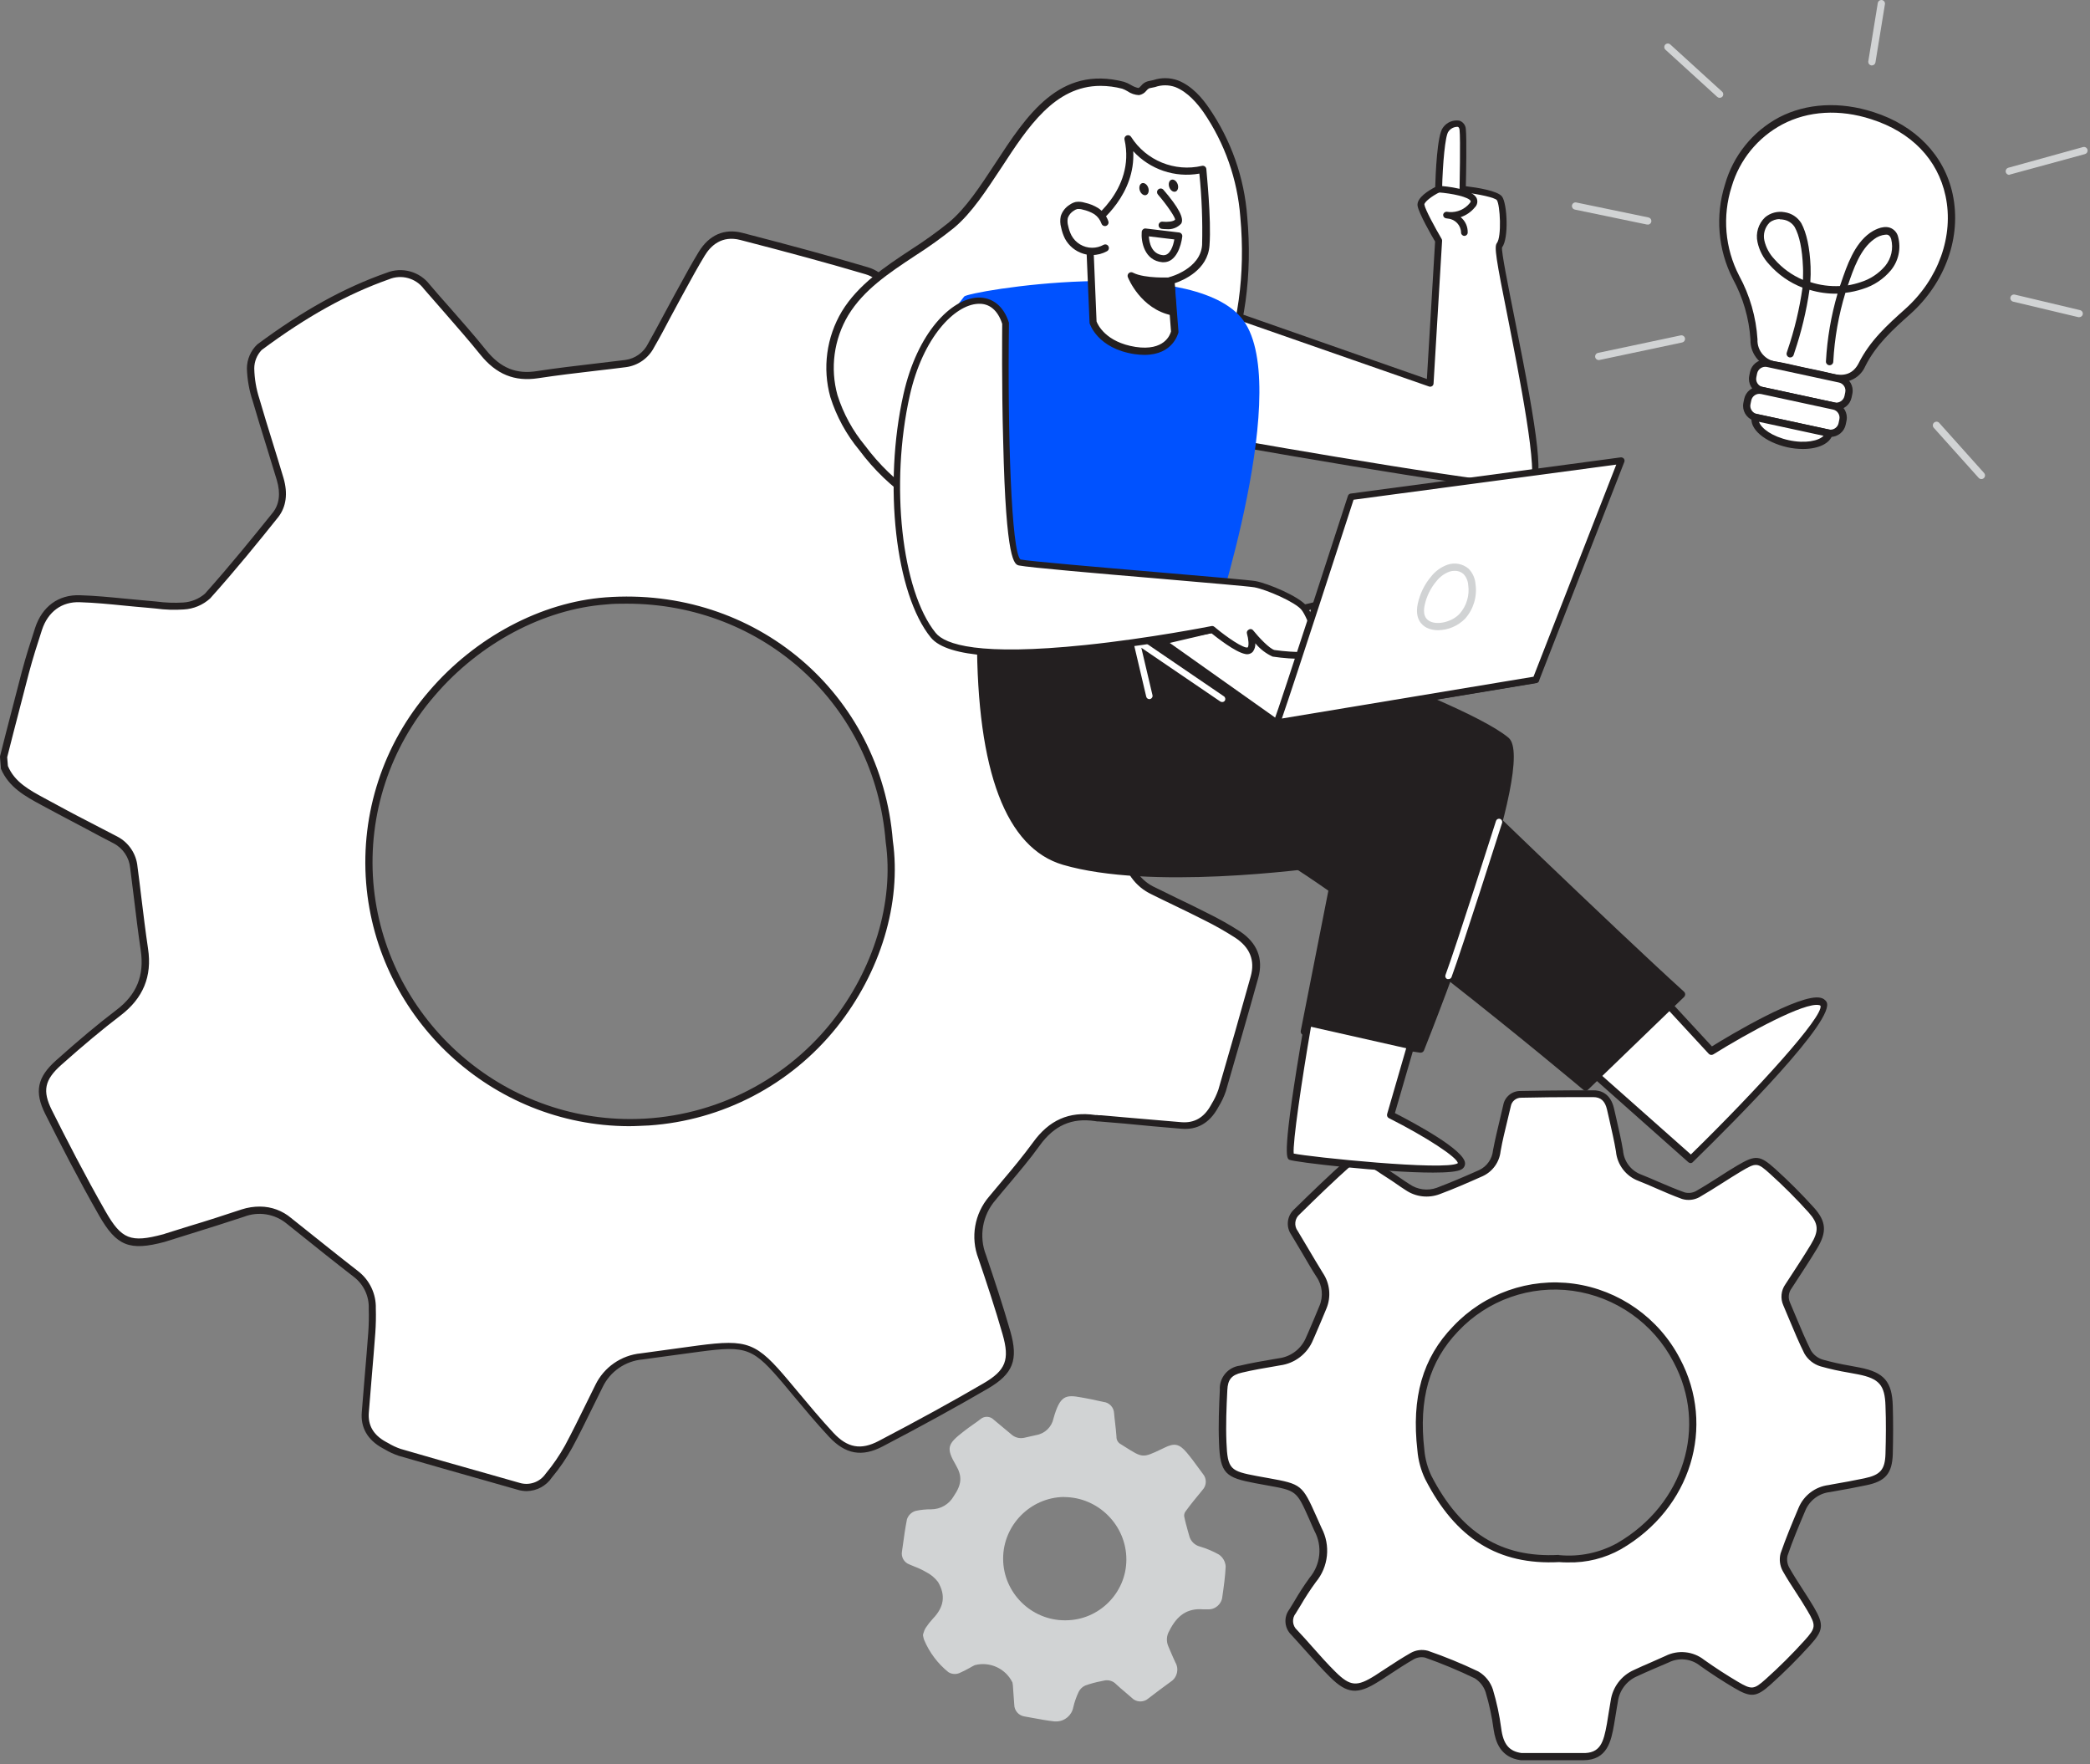 <svg width="100%" height="100%" viewBox="0 0 404 341" version="1.1" xmlns="http://www.w3.org/2000/svg" xmlns:xlink="http://www.w3.org/1999/xlink" xml:space="preserve" style="fill-rule:evenodd;clip-rule:evenodd;stroke-linejoin:round;stroke-miterlimit:2;">
    <rect x="0" y="0" width="404" height="341" fill="#808080" stroke="none"/>
    <g id="Gear_2_creative-process-11">
        <path d="M0.617,146.348c1.39,-5.45 2.74,-10.92 4.19,-16.36c0.75,-2.83 1.64,-5.62 2.55,-8.39c1.22,-3.72 4.06,-6 8,-5.84c4.34,0.13 8.67,0.71 13,1.05c2.318,0.326 4.661,0.443 7,0.35c1.722,-0.097 3.361,-0.774 4.65,-1.92c4.56,-5.08 8.89,-10.36 13.15,-15.69c1.6,-2 1.64,-4.51 0.92,-6.92c-1.51,-5.1 -3.17,-10.17 -4.65,-15.28c-0.631,-1.977 -0.968,-4.035 -1,-6.11c-0.002,-1.538 0.611,-3.014 1.7,-4.1c7.516,-5.8 15.863,-10.435 24.76,-13.75c2.685,-1.108 5.803,-0.262 7.56,2.05c3.64,4.25 7.43,8.36 10.94,12.71c2.79,3.47 6,5 10.54,4.31c5.65,-0.87 11.34,-1.42 17,-2.14c2.109,-0.286 3.946,-1.597 4.9,-3.5c1.79,-3.17 3.46,-6.41 5.21,-9.6c1.5,-2.73 3,-5.49 4.59,-8.15c1.73,-2.85 4.38,-4.18 7.64,-3.34c8.1,2.1 16.19,4.26 24.22,6.64c3.39,1 4.91,3.95 4.85,7.26c-0.08,4.4 -0.72,8.8 -1.07,13.2c-0.17,2.07 -0.31,4.15 -0.31,6.23c-0.113,2.708 1.078,5.313 3.2,7c4.46,3.59 9,7.11 13.3,10.86c2.547,2.333 6.191,3.063 9.44,1.89c5.54,-1.67 11,-3.49 16.56,-5.15c4.37,-1.32 7.52,-0.2 9.8,3.74c3.74,6.46 7.37,12.987 10.89,19.58c2.56,4.79 2,7.73 -2,11.47c-2.71,2.52 -5.67,4.76 -8.46,7.2c-2,1.75 -4,3.57 -5.83,5.46c-1.621,1.57 -2.424,3.808 -2.17,6.05c0.61,5.89 1.17,11.78 1.91,17.65c0.35,3.25 2.384,6.087 5.35,7.46c3.37,1.67 6.79,3.26 10.14,5c2.102,1.032 4.145,2.181 6.12,3.44c2.95,1.94 4.26,4.72 3.28,8.24c-2,7.333 -4.087,14.633 -6.26,21.9c-0.379,1.107 -0.882,2.167 -1.5,3.16c-1.38,2.48 -3.43,3.88 -6.37,3.64c-5.18,-0.43 -10.36,-0.89 -15.53,-1.34c-0.39,0 -0.78,0 -1.17,-0.09c-4.86,-0.73 -8.51,1 -11.39,5c-2.62,3.64 -5.64,7 -8.48,10.46c-2.725,3.107 -3.497,7.488 -2,11.34c1.65,4.86 3.27,9.73 4.68,14.66c1.5,5.21 0.65,7.59 -4,10.31c-6.67,3.88 -13.46,7.57 -20.3,11.15c-3.74,2 -6.64,1.4 -9.53,-1.7c-2.89,-3.1 -5.81,-6.67 -8.65,-10.06c-6.11,-7.28 -7.53,-7.86 -17,-6.62c-3.68,0.48 -7.34,1 -11,1.5c-3.576,0.333 -6.724,2.523 -8.28,5.76c-2,3.89 -3.79,7.84 -5.86,11.67c-1.095,1.993 -2.381,3.875 -3.84,5.62c-1.281,1.821 -3.594,2.628 -5.73,2c-7.67,-2.18 -15.35,-4.34 -23,-6.57c-1.048,-0.366 -2.053,-0.842 -3,-1.42c-2.5,-1.37 -3.9,-3.41 -3.67,-6.35c0.4,-5.12 0.87,-10.23 1.26,-15.35c0.11,-1.557 0.14,-3.119 0.09,-4.68c0.084,-2.579 -1.069,-5.049 -3.1,-6.64c-4.37,-3.39 -8.68,-6.85 -13,-10.3c-2.501,-2.098 -5.964,-2.66 -9,-1.46c-4.87,1.62 -9.78,3.1 -14.67,4.64c-0.19,0.06 -0.37,0.14 -0.56,0.19c-6.42,1.71 -8.61,1 -11.91,-4.75c-3.67,-6.42 -7.08,-13 -10.39,-19.61c-2,-4.06 -1.49,-6.49 2,-9.56c3.73,-3.33 7.55,-6.58 11.53,-9.62c4.14,-3.16 5.81,-7.09 5,-12.24c-0.81,-5.15 -1.34,-10.58 -2,-15.87c-0.207,-2.25 -1.541,-4.248 -3.54,-5.3c-4.65,-2.48 -9.32,-4.89 -13.95,-7.39c-3,-1.64 -6.11,-3.28 -7.56,-6.72l-0.19,-1.96Zm171.28,16.25c-2.22,-28.1 -26.44,-48.55 -54.79,-46.43c-23.27,1.73 -48,24.23 -45.63,54.47c2.2,27.46 26.56,48.34 54,46.22c32.36,-2.53 49.58,-32.12 46.42,-54.26Z" style="fill:#fff;fill-rule:nonzero;"/>
        <path d="M101.807,288.228c-0.589,-0.005 -1.175,-0.093 -1.74,-0.26l-6.34,-1.81c-5.56,-1.567 -11.113,-3.153 -16.66,-4.76c-0.946,-0.316 -1.855,-0.735 -2.71,-1.25l-0.42,-0.23c-2.91,-1.6 -4.27,-4 -4,-7c0.18,-2.28 0.367,-4.56 0.56,-6.84c0.24,-2.84 0.48,-5.67 0.69,-8.5c0.11,-1.534 0.14,-3.073 0.09,-4.61c0.102,-2.373 -0.955,-4.653 -2.83,-6.11c-3.88,-3 -7.79,-6.14 -11.56,-9.16l-1.44,-1.15c-2.318,-1.93 -5.514,-2.444 -8.32,-1.34c-3.4,1.13 -6.87,2.21 -10.23,3.26l-4.45,1.39l-0.2,0.07c-0.13,0 -0.25,0.09 -0.39,0.12c-6.82,1.82 -9.32,0.82 -12.69,-5.07c-4.05,-7.08 -7.69,-14.22 -10.42,-19.65c-2.14,-4.28 -1.57,-7.1 2.12,-10.38c4.34,-3.88 8,-6.95 11.56,-9.66c4,-3 5.5,-6.72 4.78,-11.59c-0.49,-3.29 -0.9,-6.65 -1.29,-9.9c-0.25,-2 -0.49,-4 -0.75,-6c-0.183,-2.024 -1.382,-3.823 -3.18,-4.77c-1.92,-1 -3.84,-2 -5.77,-3.05c-2.73,-1.44 -5.47,-2.88 -8.18,-4.35c-3.16,-1.71 -6.34,-3.43 -7.87,-7.06c-0.014,-0.069 -0.014,-0.141 0,-0.21l-0.16,-1.95c-0.01,-0.076 -0.01,-0.154 0,-0.23l1.22,-4.8c1,-3.86 2,-7.72 3,-11.57c0.78,-2.93 1.69,-5.78 2.56,-8.43c1.36,-4.15 4.51,-6.47 8.69,-6.32c2.89,0.09 5.8,0.37 8.62,0.65c1.47,0.15 3,0.29 4.42,0.41l1.73,0.16c1.703,0.227 3.425,0.29 5.14,0.19c1.549,-0.091 3.028,-0.684 4.21,-1.69c4.86,-5.43 9.36,-11 13.12,-15.67c1.28,-1.61 1.55,-3.72 0.8,-6.28c-0.68,-2.27 -1.38,-4.53 -2.08,-6.79c-0.87,-2.78 -1.76,-5.65 -2.58,-8.5c-0.681,-2.037 -1.062,-4.163 -1.13,-6.31c0.008,-1.757 0.73,-3.436 2,-4.65c8.82,-6.55 16.74,-10.95 25,-13.85c2.958,-1.191 6.372,-0.264 8.32,2.26c1.28,1.5 2.58,3 3.89,4.46c2.35,2.68 4.79,5.44 7.06,8.27c2.77,3.43 5.82,4.68 9.89,4c3.66,-0.56 7.4,-1 11,-1.42c2,-0.227 4,-0.467 6,-0.72c1.895,-0.259 3.542,-1.445 4.39,-3.16c1.05,-1.86 2.06,-3.75 3.07,-5.64c0.71,-1.31 1.41,-2.63 2.13,-3.94l0.75,-1.36c1.23,-2.26 2.5,-4.59 3.86,-6.82c2,-3.25 4.95,-4.54 8.4,-3.65c9.75,2.52 17.22,4.56 24.24,6.64c3.42,1 5.43,4 5.36,7.94c-0.06,3 -0.36,5.92 -0.66,8.79c-0.15,1.49 -0.3,3 -0.42,4.46c-0.16,2 -0.3,4.07 -0.31,6.17c-0.105,2.513 1.014,4.927 3,6.47c1,0.84 2.08,1.68 3.13,2.51c3.37,2.7 6.86,5.49 10.19,8.37c2.358,2.19 5.762,2.869 8.78,1.75c2.7,-0.81 5.39,-1.66 8.07,-2.51c2.83,-0.89 5.65,-1.79 8.49,-2.64c4.72,-1.42 8.19,-0.1 10.6,4.06c3.74,6.44 7.41,13 10.91,19.6c2.67,5 2.09,8.36 -2.15,12.31c-1.61,1.5 -3.33,2.91 -5,4.28c-1.17,1 -2.35,1.93 -3.5,2.93c-2.09,1.83 -4,3.65 -5.79,5.43c-1.491,1.413 -2.233,3.449 -2,5.49l0.36,3.58c0.47,4.61 0.95,9.38 1.54,14c0.315,3.029 2.223,5.67 5,6.92c1.42,0.71 2.84,1.4 4.27,2.09c2,0.95 3.94,1.9 5.88,2.89c2.124,1.043 4.187,2.205 6.18,3.48c3.36,2.21 4.6,5.32 3.57,9c-1.91,6.89 -4,14.06 -6.26,21.9c-0.352,1.051 -0.825,2.058 -1.41,3l-0.15,0.27c-1.62,2.9 -4,4.25 -7,4c-3.667,-0.3 -7.333,-0.633 -11,-1l-4.91,-0.41c-0.28,0 -0.54,0 -0.81,-0.07c-4.51,-0.68 -7.92,0.84 -10.73,4.75c-1.84,2.57 -3.91,5 -5.92,7.4c-0.86,1 -1.73,2.06 -2.58,3.09c-2.56,2.926 -3.275,7.053 -1.85,10.67c1.58,4.66 3.24,9.65 4.69,14.7c1.6,5.56 0.54,8.25 -4.34,11.1c-6.1,3.55 -12.75,7.21 -20.33,11.17c-4,2.1 -7.21,1.53 -10.36,-1.85c-2.48,-2.66 -4.85,-5.5 -7.14,-8.24l-1.53,-1.84c-6,-7.11 -7.18,-7.59 -16.35,-6.38c-2.067,0.267 -4.13,0.547 -6.19,0.84c-1.61,0.22 -3.22,0.45 -4.83,0.66c-3.352,0.289 -6.308,2.341 -7.75,5.38c-0.65,1.3 -1.29,2.61 -1.93,3.91c-1.26,2.57 -2.55,5.22 -3.94,7.78c-1.116,2.031 -2.425,3.95 -3.91,5.73c-1.096,1.63 -2.926,2.621 -4.89,2.65Zm-51.52,-55c2.198,0.013 4.323,0.799 6,2.22l1.44,1.15c3.77,3 7.67,6.14 11.54,9.15c2.201,1.715 3.458,4.381 3.38,7.17c0.047,1.584 0.013,3.169 -0.1,4.75c-0.21,2.84 -0.45,5.68 -0.69,8.51c-0.187,2.28 -0.373,4.56 -0.56,6.84c-0.2,2.5 0.88,4.36 3.3,5.69l0.43,0.23c0.763,0.463 1.575,0.842 2.42,1.13c5.54,1.613 11.09,3.2 16.65,4.76l6.36,1.81c1.865,0.565 3.895,-0.145 5,-1.75c1.428,-1.71 2.691,-3.551 3.77,-5.5c1.36,-2.54 2.66,-5.18 3.91,-7.73c0.64,-1.31 1.28,-2.62 1.94,-3.93c1.659,-3.441 5.007,-5.771 8.81,-6.13l4.81,-0.66c2.07,-0.29 4.14,-0.58 6.21,-0.85c9.66,-1.26 11.31,-0.62 17.6,6.88l1.53,1.83c2.28,2.73 4.64,5.56 7.09,8.19c2.69,2.88 5.29,3.35 8.7,1.56c7.55,-3.95 14.18,-7.59 20.27,-11.14c4.33,-2.52 5.12,-4.56 3.7,-9.51c-1.42,-4.95 -3.09,-10 -4.67,-14.63c-1.565,-4.074 -0.76,-8.695 2.09,-12c0.85,-1 1.72,-2.08 2.6,-3.11c2,-2.35 4,-4.79 5.85,-7.31c3.11,-4.33 7,-6.07 12.06,-5.32c0.23,0 0.45,0 0.68,0.05l0.45,0l4.51,0.4c3.67,0.32 7.35,0.64 11,0.94c2.48,0.2 4.35,-0.86 5.7,-3.28l0.15,-0.27c0.532,-0.867 0.968,-1.789 1.3,-2.75c2.29,-7.83 4.33,-15 6.25,-21.89c0.86,-3.08 -0.15,-5.6 -3,-7.47c-1.935,-1.244 -3.938,-2.379 -6,-3.4c-1.94,-1 -3.9,-1.93 -5.85,-2.88c-1.44,-0.69 -2.87,-1.38 -4.29,-2.09c-3.177,-1.476 -5.355,-4.517 -5.73,-8c-0.59,-4.69 -1.08,-9.47 -1.54,-14.09l-0.37,-3.58c-0.273,-2.448 0.598,-4.889 2.36,-6.61c1.78,-1.8 3.75,-3.65 5.87,-5.5c1.15,-1 2.34,-2 3.53,-3c1.64,-1.35 3.34,-2.75 4.92,-4.22c3.81,-3.54 4.27,-6.13 1.86,-10.63c-3.49,-6.55 -7.15,-13.13 -10.87,-19.56c-2.1,-3.61 -4.87,-4.67 -9,-3.43c-2.83,0.86 -5.65,1.75 -8.47,2.64c-2.82,0.89 -5.38,1.7 -8.08,2.52c-3.476,1.253 -7.373,0.482 -10.11,-2c-3.3,-2.87 -6.78,-5.65 -10.14,-8.34l-3.13,-2.49c-2.287,-1.826 -3.573,-4.636 -3.46,-7.56c0,-2.15 0.15,-4.29 0.31,-6.29c0.12,-1.49 0.27,-3 0.43,-4.48c0.29,-2.84 0.59,-5.79 0.64,-8.67c0.06,-3.35 -1.53,-5.75 -4.35,-6.59c-7,-2.07 -14.47,-4.11 -24.19,-6.62c-3.6,-0.93 -5.73,1.13 -6.87,3c-1.34,2.21 -2.61,4.52 -3.83,6.76l-0.75,1.37c-0.707,1.333 -1.413,2.643 -2.12,3.93c-1,1.9 -2,3.8 -3.09,5.67c-1.066,2.092 -3.094,3.533 -5.42,3.85c-2,0.26 -4,0.49 -6,0.72c-3.6,0.42 -7.32,0.86 -11,1.42c-4.56,0.7 -8.11,-0.75 -11.18,-4.56c-2.26,-2.8 -4.68,-5.55 -7,-8.22c-1.31,-1.49 -2.61,-3 -3.9,-4.47c-1.557,-2.107 -4.377,-2.879 -6.79,-1.86c-8.08,2.86 -15.89,7.2 -24.58,13.66c-0.913,0.957 -1.425,2.228 -1.43,3.55c0.042,2.005 0.379,3.993 1,5.9c0.82,2.84 1.71,5.7 2.57,8.47c0.7,2.27 1.41,4.54 2.08,6.81c0.88,3 0.52,5.59 -1,7.55c-3.77,4.72 -8.28,10.28 -13.17,15.73c-1.403,1.279 -3.205,2.035 -5.1,2.14c-1.808,0.125 -3.624,0.065 -5.42,-0.18c-0.57,-0.06 -1.13,-0.12 -1.7,-0.16c-1.48,-0.12 -3,-0.27 -4.45,-0.41c-2.79,-0.28 -5.68,-0.56 -8.52,-0.65c-3.51,-0.14 -6.18,1.85 -7.33,5.36c-0.86,2.63 -1.76,5.46 -2.53,8.35c-1,3.85 -2,7.71 -3,11.57l-1.19,4.68l0.14,1.7c1.3,3.1 4.12,4.63 7.12,6.25c2.79,1.51 5.52,3 8.25,4.39c1.93,1 3.86,2 5.78,3c2.205,1.148 3.677,3.345 3.9,5.82c0.27,2 0.51,4 0.75,6c0.4,3.23 0.8,6.58 1.29,9.86c0.8,5.34 -0.94,9.56 -5.31,12.9c-3.52,2.69 -7.17,5.73 -11.49,9.58c-3.22,2.88 -3.65,5 -1.79,8.73c2.71,5.41 6.35,12.53 10.38,19.58c3.08,5.38 4.85,6.09 11.12,4.41c0.1,0 0.19,-0.06 0.29,-0.09l0.24,-0.08l4.45,-1.39c3.36,-1 6.83,-2.13 10.21,-3.25c1.153,-0.373 2.358,-0.558 3.57,-0.55Zm71.25,-15.54c-26.42,-0.1 -48.631,-20.666 -50.76,-47c-1.077,-13.506 3.322,-26.894 12.2,-37.13c8.91,-10.4 21.65,-17.16 34.07,-18.09c28.91,-2.17 53.28,18.52 55.54,47.06c1.7,12 -2.37,25.46 -10.88,36.08c-8.893,11.091 -22.037,17.965 -36.22,18.94c-1.32,0.05 -2.64,0.14 -3.95,0.14Zm-0.37,-101c-1.33,0 -2.66,0 -4,0.15c-12.07,0.9 -24.45,7.48 -33.12,17.61c-8.652,9.961 -12.936,22.999 -11.88,36.15c2.131,25.697 23.874,45.712 49.66,45.712c15.061,0 29.337,-6.828 38.79,-18.552c8.29,-10.33 12.24,-23.43 10.59,-35c-2.09,-26.56 -23.71,-46.07 -50.04,-46.07Z" style="fill:#231f20;fill-rule:nonzero;"/>
        <path d="M294.087,339.598c-3.11,-0.4 -4.23,-2.47 -4.67,-5.3c-0.329,-2.501 -0.857,-4.973 -1.58,-7.39c-0.425,-1.285 -1.298,-2.375 -2.46,-3.07c-3.144,-1.519 -6.372,-2.854 -9.67,-4c-0.924,-0.243 -1.907,-0.118 -2.74,0.35c-2.34,1.33 -4.56,2.89 -6.84,4.34c-3.74,2.37 -5.39,2.33 -8.53,-0.76c-2.61,-2.58 -4.94,-5.45 -7.45,-8.13c-1.155,-1.052 -1.305,-2.84 -0.34,-4.07c1.27,-2.05 2.46,-4.17 3.91,-6.09c2.29,-2.738 2.687,-6.614 1,-9.76c-4.08,-9 -2.73,-7.88 -12,-9.63c-5.51,-1 -6.25,-1.6 -6.48,-7.17c-0.13,-3.38 0,-6.78 0.17,-10.17c0.11,-2.34 1.07,-3.47 3.34,-4c2.45,-0.58 4.95,-1 7.44,-1.41c2.626,-0.337 4.872,-2.073 5.86,-4.53c0.87,-2 1.74,-4 2.56,-6c0.874,-2.05 0.639,-4.411 -0.62,-6.25c-1.67,-2.68 -3.22,-5.43 -4.86,-8.12c-0.948,-1.263 -0.745,-3.069 0.46,-4.09c3.36,-3.3 6.74,-6.58 10.26,-9.7c0.855,-0.512 1.901,-0.601 2.83,-0.24c1.599,0.772 3.13,1.675 4.58,2.7c1.26,0.8 2.47,1.69 3.72,2.49c1.765,1.197 4.011,1.452 6,0.68c2.79,-1 5.52,-2.23 8.24,-3.45c1.702,-0.791 2.866,-2.423 3.06,-4.29c0.55,-2.93 1.31,-5.81 2,-8.72c0.215,-1.309 1.385,-2.263 2.71,-2.21c4.64,-0.09 9.29,-0.11 13.93,-0.15c2,0 3,1.17 3.42,3c0.6,2.69 1.28,5.36 1.73,8.08c0.206,2.33 1.739,4.342 3.93,5.16c2.83,1.13 5.57,2.45 8.43,3.48c0.907,0.267 1.883,0.17 2.72,-0.27c2.74,-1.56 5.34,-3.37 8,-5c3.23,-1.91 3.74,-1.92 6.52,0.59c2.605,2.345 5.085,4.825 7.43,7.43c2.2,2.45 2.25,4.21 0.52,7.06c-1.57,2.6 -3.25,5.14 -4.92,7.69c-0.722,0.997 -0.855,2.308 -0.35,3.43c1.34,3.1 2.55,6.27 4.06,9.29c0.606,1.004 1.56,1.752 2.68,2.1c2.35,0.71 4.81,1.07 7.23,1.55c4.34,0.86 5.7,2.35 5.84,6.74c0.09,3.1 0.07,6.21 0,9.31c-0.11,3.42 -1.24,4.68 -4.63,5.4c-2.31,0.49 -4.63,0.89 -6.95,1.3c-2.341,0.294 -4.351,1.823 -5.26,4c-1.23,2.89 -2.46,5.81 -3.47,8.78c-0.238,0.978 -0.099,2.01 0.39,2.89c1.47,2.59 3.24,5 4.75,7.6c1.81,3.1 1.79,3.87 -0.64,6.56c-2.385,2.638 -4.905,5.152 -7.55,7.53c-2.58,2.31 -3.33,2.31 -6.28,0.56c-2.22,-1.31 -4.4,-2.73 -6.5,-4.22c-1.932,-1.528 -4.586,-1.802 -6.79,-0.7c-2,0.93 -4.1,1.8 -6.13,2.74c-2.193,0.987 -3.729,3.038 -4.06,5.42c-0.26,1.47 -0.47,3 -0.74,4.42c-0.57,3.18 -1.13,6.38 -5.47,6.25l-11.74,-0.03Zm7.26,-38.3c4.039,0.38 8.1,-0.467 11.65,-2.43c13.65,-7.94 17.69,-23.62 11.11,-35.92c-4.536,-8.794 -13.638,-14.341 -23.534,-14.341c-7.26,0 -14.209,2.985 -19.206,8.251c-6.43,6.7 -7.74,14.75 -6.73,23.49c0.16,1.826 0.641,3.61 1.42,5.27c5.13,9.98 12.67,16.31 25.29,15.63l0,0.05Z" style="fill:#fff;fill-rule:nonzero;"/>
        <path d="M306.057,340.248l-12.06,0c-4,-0.52 -4.91,-3.61 -5.27,-5.89c-0.323,-2.468 -0.845,-4.906 -1.56,-7.29c-0.369,-1.104 -1.112,-2.045 -2.1,-2.66c-3.124,-1.509 -6.329,-2.844 -9.6,-4c-0.734,-0.164 -1.502,-0.053 -2.16,0.31c-1.56,0.89 -3.1,1.9 -4.59,2.88c-0.74,0.48 -1.47,1 -2.22,1.43c-4.07,2.59 -6.09,2.41 -9.39,-0.84c-1.59,-1.58 -3.1,-3.28 -4.56,-4.92c-1,-1.09 -1.92,-2.17 -2.91,-3.23c-1.367,-1.287 -1.549,-3.42 -0.42,-4.92l0.92,-1.5c0.922,-1.593 1.923,-3.138 3,-4.63c2.147,-2.531 2.525,-6.139 0.95,-9.06c-0.38,-0.84 -0.72,-1.58 -1,-2.26c-2.46,-5.53 -2.46,-5.53 -8.16,-6.55l-2.29,-0.42c-5.67,-1.07 -6.8,-1.81 -7,-7.83c-0.14,-3.43 0,-6.93 0.16,-10.23c-0.138,-2.321 1.573,-4.375 3.88,-4.66c2.18,-0.52 4.43,-0.9 6.6,-1.27l0.89,-0.15c2.392,-0.297 4.44,-1.879 5.33,-4.12l0.34,-0.76c0.75,-1.74 1.5,-3.48 2.21,-5.24c0.789,-1.843 0.577,-3.969 -0.56,-5.62c-1,-1.53 -1.87,-3.09 -2.79,-4.64c-0.69,-1.17 -1.37,-2.33 -2.08,-3.49c-1.096,-1.546 -0.849,-3.694 0.57,-4.95c3.06,-3 6.64,-6.48 10.29,-9.72c1.056,-0.691 2.384,-0.829 3.56,-0.37c1.295,0.594 2.533,1.303 3.7,2.12l1,0.64c0.64,0.41 1.27,0.84 1.89,1.27c0.62,0.43 1.21,0.83 1.83,1.22c1.539,1.07 3.505,1.331 5.27,0.7c2.63,-1 5.18,-2.08 8.21,-3.43c1.489,-0.708 2.5,-2.149 2.66,-3.79c0.39,-2.07 0.89,-4.14 1.37,-6.15c0.2,-0.86 0.41,-1.73 0.61,-2.6c0.286,-1.62 1.736,-2.795 3.38,-2.74c3.47,-0.08 6.94,-0.1 10.41,-0.13l3.53,0c1.47,-0.06 3.44,0.59 4.1,3.53c0.15,0.68 0.31,1.36 0.47,2.05c0.45,2 0.93,4 1.27,6.06c0.168,2.091 1.536,3.904 3.5,4.64c1.16,0.46 2.31,0.95 3.45,1.45c1.62,0.69 3.29,1.41 4.95,2c0.716,0.194 1.479,0.115 2.14,-0.22c1.51,-0.86 3,-1.81 4.45,-2.73c1.19,-0.77 2.38,-1.53 3.6,-2.25c3.54,-2.09 4.36,-2 7.34,0.67c2.619,2.368 5.116,4.868 7.48,7.49c2.37,2.64 2.53,4.7 0.6,7.88c-1.39,2.3 -2.89,4.58 -4.33,6.79l-0.6,0.92c-0.602,0.796 -0.718,1.863 -0.3,2.77c0.4,0.93 0.79,1.86 1.18,2.8c0.89,2.14 1.82,4.36 2.87,6.46c0.516,0.832 1.315,1.45 2.25,1.74c1.751,0.492 3.527,0.889 5.32,1.19l1.85,0.35c4.7,0.92 6.25,2.72 6.39,7.4c0.09,3 0.08,6.12 0,9.36c-0.13,3.73 -1.44,5.26 -5.19,6c-2.05,0.44 -4.14,0.81 -6.17,1.17l-0.79,0.14c-2.111,0.233 -3.934,1.6 -4.75,3.56c-1.31,3.09 -2.48,5.87 -3.45,8.74c-0.174,0.785 -0.053,1.608 0.34,2.31c0.76,1.35 1.63,2.69 2.47,4c0.84,1.31 1.55,2.38 2.27,3.61c2,3.41 1.88,4.51 -0.72,7.38c-2.403,2.661 -4.943,5.194 -7.61,7.59c-2.77,2.48 -3.83,2.58 -7.1,0.64c-2.21,-1.31 -4.41,-2.74 -6.54,-4.25c-1.727,-1.392 -4.121,-1.643 -6.1,-0.64l-2.9,1.24c-1.09,0.47 -2.17,0.95 -3.25,1.45c-2.003,0.89 -3.396,2.774 -3.66,4.95c-0.14,0.73 -0.25,1.47 -0.37,2.2c-0.12,0.73 -0.24,1.48 -0.37,2.22c-0.55,3.06 -1.26,6.83 -5.93,6.83Zm-11.92,-1.39l11.68,0c3.57,0.13 4.15,-2.09 4.8,-5.66c0.127,-0.747 0.247,-1.487 0.36,-2.22c0.12,-0.74 0.24,-1.48 0.37,-2.22c0.361,-2.614 2.05,-4.864 4.46,-5.94c1.08,-0.5 2.17,-1 3.27,-1.46l2.86,-1.27c2.425,-1.219 5.35,-0.922 7.48,0.76c2.1,1.49 4.27,2.9 6.45,4.19c2.74,1.62 3.15,1.59 5.46,-0.48c2.634,-2.359 5.141,-4.856 7.51,-7.48c2.19,-2.43 2.23,-2.86 0.54,-5.74c-0.7,-1.21 -1.48,-2.4 -2.23,-3.56c-0.85,-1.31 -1.73,-2.66 -2.51,-4.05c-0.592,-1.048 -0.753,-2.286 -0.45,-3.45c1,-2.91 2.17,-5.72 3.49,-8.84c1.001,-2.388 3.211,-4.062 5.78,-4.38l0.8,-0.15c2,-0.35 4.09,-0.72 6.12,-1.15c3.1,-0.65 4,-1.67 4.09,-4.74c0.09,-3.07 0.12,-6.33 0,-9.27c-0.12,-4 -1.21,-5.27 -5.27,-6.08l-1.83,-0.34c-1.845,-0.304 -3.671,-0.712 -5.47,-1.22c-1.308,-0.396 -2.417,-1.276 -3.1,-2.46c-1.07,-2.14 -2,-4.38 -2.91,-6.55c-0.39,-0.92 -0.77,-1.85 -1.17,-2.78c-0.597,-1.335 -0.441,-2.891 0.41,-4.08l0.6,-0.92c1.44,-2.2 2.93,-4.47 4.31,-6.75c1.61,-2.66 1.51,-4.05 -0.45,-6.23c-2.327,-2.586 -4.787,-5.049 -7.37,-7.38c-2.53,-2.28 -2.69,-2.29 -5.7,-0.51c-1.2,0.72 -2.38,1.47 -3.56,2.22c-1.46,0.93 -3,1.9 -4.51,2.77c-1.015,0.535 -2.201,0.65 -3.3,0.32c-1.71,-0.62 -3.4,-1.35 -5,-2.05c-1.13,-0.49 -2.27,-1 -3.42,-1.44c-2.424,-0.903 -4.123,-3.124 -4.36,-5.7c-0.33,-2 -0.8,-4 -1.25,-6c-0.16,-0.69 -0.32,-1.37 -0.47,-2.06c-0.38,-1.69 -1.21,-2.44 -2.69,-2.44l-3.53,0c-3.46,0 -6.93,0.05 -10.39,0.12c-0.983,-0.013 -1.838,0.7 -2,1.67c-0.2,0.87 -0.41,1.74 -0.62,2.6c-0.48,2 -1,4.06 -1.35,6.09c-0.229,2.095 -1.545,3.921 -3.46,4.8c-3.05,1.36 -5.63,2.48 -8.29,3.47c-2.18,0.834 -4.635,0.554 -6.57,-0.75c-0.63,-0.4 -1.25,-0.82 -1.86,-1.25c-0.61,-0.43 -1.23,-0.84 -1.86,-1.24c-0.34,-0.21 -0.67,-0.43 -1,-0.65c-1.096,-0.773 -2.261,-1.442 -3.48,-2c-0.687,-0.248 -1.446,-0.204 -2.1,0.12c-3.62,3.22 -7.18,6.68 -10.23,9.68c-0.958,0.798 -1.118,2.23 -0.36,3.22c0.71,1.17 1.4,2.34 2.09,3.51c0.91,1.54 1.83,3.09 2.77,4.61c1.369,2.031 1.625,4.621 0.68,6.88c-0.72,1.77 -1.48,3.52 -2.23,5.27l-0.34,0.77c-1.081,2.67 -3.524,4.557 -6.38,4.93l-0.89,0.16c-2.15,0.36 -4.37,0.74 -6.51,1.25c-2,0.46 -2.71,1.35 -2.8,3.37c-0.17,3.4 -0.31,6.73 -0.17,10.1c0.21,5.27 0.78,5.55 5.91,6.52l2.28,0.41c6.3,1.14 6.47,1.27 9.19,7.37c0.29,0.67 0.63,1.41 1,2.24c1.785,3.384 1.349,7.531 -1.1,10.47c-1.062,1.454 -2.046,2.963 -2.95,4.52c-0.31,0.51 -0.61,1 -0.93,1.52c-0.791,0.964 -0.68,2.399 0.25,3.23c1,1.06 2,2.16 2.95,3.25c1.44,1.63 2.93,3.31 4.49,4.85c2.84,2.8 4.13,2.91 7.67,0.67l2.19,-1.43c1.51,-1 3.07,-2 4.68,-2.92c1.006,-0.566 2.196,-0.713 3.31,-0.41c3.323,1.147 6.579,2.483 9.75,4c1.33,0.773 2.33,2.009 2.81,3.47c0.736,2.453 1.275,4.961 1.61,7.5c0.39,3.11 1.54,4.47 3.95,4.8Zm9,-36.85c-0.57,0 -1.15,0 -1.75,-0.06c-11.73,0.61 -20,-4.49 -25.91,-16.06c-0.827,-1.734 -1.332,-3.605 -1.49,-5.52c-1.18,-10.25 1,-17.89 6.92,-24c5.983,-6.349 14.687,-9.419 23.33,-8.23c8.758,1.224 16.402,6.618 20.49,14.46c7,13.13 2.15,29 -11.37,36.85c-3.126,1.763 -6.672,2.648 -10.26,2.56l0.04,0Zm-1.79,-1.41l0.05,0c3.9,0.381 7.825,-0.436 11.25,-2.34c12.85,-7.48 17.52,-22.52 10.84,-35c-3.882,-7.46 -11.151,-12.591 -19.48,-13.75c-8.204,-1.13 -16.466,1.788 -22.14,7.82c-5.59,5.83 -7.67,13.11 -6.54,22.92c0.151,1.733 0.608,3.426 1.35,5c5.66,11 13.49,15.91 24.63,15.31l0.04,0.04Z" style="fill:#231f20;fill-rule:nonzero;"/>
    </g>
    <g id="Gear_1_creative-process-11">
        <path d="M179.097,316.058c0.103,-0.367 0.244,-0.722 0.42,-1.06c0.392,-0.596 0.834,-1.158 1.32,-1.68c2.3,-2.4 2.79,-5 1.13,-7.92c-0.696,-0.941 -1.604,-1.705 -2.65,-2.23c-1.05,-0.551 -2.132,-1.039 -3.24,-1.46c-0.707,-0.244 -1.134,-0.974 -1,-1.71c0.3,-2.08 0.56,-4.16 1,-6.22c0.205,-0.525 0.641,-0.927 1.18,-1.09c0.93,-0.199 1.879,-0.293 2.83,-0.28c2.014,-0.011 3.879,-1.084 4.9,-2.82c1.54,-2.25 2,-4.16 0.47,-6.74c-1.82,-3.11 -1.53,-3.41 1.36,-5.67c1,-0.81 2.14,-1.52 3.18,-2.3c0.223,-0.203 0.514,-0.316 0.815,-0.316c0.341,0 0.666,0.144 0.895,0.396c1.11,1 2.26,1.88 3.38,2.83c0.842,0.761 2.003,1.067 3.11,0.82c0.77,-0.16 1.54,-0.37 2.32,-0.53c1.922,-0.333 3.456,-1.811 3.86,-3.72c1.31,-4.64 2.17,-3.94 5.47,-3.39c1.13,0.19 2.25,0.49 3.38,0.71c0.817,0.061 1.462,0.741 1.48,1.56c0.13,1.51 0.37,3 0.46,4.5c-0.012,0.828 0.435,1.599 1.16,2c4.74,3 4.27,3 9.06,0.75c1.74,-0.82 2.3,-0.71 3.53,0.73c1.23,1.44 2.07,2.72 3.09,4.08c0.585,0.643 0.563,1.644 -0.05,2.26c-1.13,1.37 -2.28,2.75 -3.34,4.18c-0.285,0.423 -0.409,0.934 -0.35,1.44c0.25,1.29 0.64,2.54 1,3.8c0.278,1.256 1.224,2.263 2.46,2.62c1.214,0.359 2.385,0.852 3.49,1.47c0.573,0.385 0.942,1.011 1,1.7c-0.09,1.93 -0.36,3.87 -0.64,5.79c-0.1,1.087 -1.072,1.902 -2.16,1.81c-0.276,0.015 -0.554,0.015 -0.83,0c-3.54,-0.27 -5.72,1.56 -7.21,4.58c-0.614,1.084 -0.688,2.394 -0.2,3.54c0.46,1.05 0.91,2.11 1.38,3.16c0.586,0.956 0.289,2.223 -0.66,2.82c-1.467,1.08 -2.923,2.177 -4.37,3.29c-0.303,0.274 -0.698,0.426 -1.106,0.426c-0.477,0 -0.931,-0.207 -1.244,-0.566c-1,-0.87 -2,-1.69 -3,-2.58c-0.761,-0.788 -1.88,-1.125 -2.95,-0.89c-1.286,0.24 -2.553,0.574 -3.79,1c-0.675,0.311 -1.23,0.834 -1.58,1.49c-0.481,1.002 -0.856,2.051 -1.12,3.13c-0.191,1.398 -1.478,2.403 -2.88,2.25c-1.93,-0.21 -3.83,-0.63 -5.75,-0.95c-0.819,-0.116 -1.428,-0.833 -1.41,-1.66c-0.09,-0.91 -0.13,-1.82 -0.2,-2.74c-0.011,-0.554 -0.068,-1.106 -0.17,-1.65c-0.72,-2.83 -5.67,-5.09 -8.27,-3.81c-1,0.49 -1.95,1.08 -3,1.49c-0.437,0.157 -0.921,0.12 -1.33,-0.1c-1.955,-1.581 -3.487,-3.622 -4.46,-5.94c-0.073,-0.195 -0.13,-0.396 -0.17,-0.6Zm26.92,-2.14c6.767,-0.076 12.306,-5.633 12.36,-12.4c0,-0.043 0.001,-0.087 0.001,-0.13c0,-6.95 -5.701,-12.677 -12.651,-12.71c-6.963,0.168 -12.594,5.955 -12.57,12.92c0.112,6.795 5.732,12.324 12.528,12.324c0.111,0 0.221,-0.001 0.332,-0.004Z" style="fill:#d1d3d4;fill-rule:nonzero;"/>
        <path d="M204.247,332.748l-0.41,0c-1.37,-0.15 -2.74,-0.41 -4.07,-0.65l-1.71,-0.31c-1.139,-0.159 -1.996,-1.141 -2,-2.29c-0.05,-0.54 -0.09,-1.09 -0.12,-1.63l-0.11,-1.57c-0.007,-0.363 -0.047,-0.724 -0.12,-1.08c-1.313,-2.699 -4.376,-4.108 -7.28,-3.35c-0.35,0.17 -0.69,0.35 -1,0.54c-0.648,0.369 -1.316,0.703 -2,1c-0.692,0.28 -1.479,0.209 -2.11,-0.19c-2.042,-1.652 -3.646,-3.781 -4.67,-6.2c-0.068,-0.168 -0.118,-0.342 -0.15,-0.52l-0.05,-0.22c-0.045,-0.136 -0.045,-0.284 0,-0.42l0.09,-0.28c0.09,-0.324 0.225,-0.633 0.4,-0.92c0.415,-0.627 0.879,-1.219 1.39,-1.77c2.17,-2.26 2.5,-4.51 1,-7.09c-0.626,-0.823 -1.434,-1.491 -2.36,-1.95c-0.674,-0.392 -1.38,-0.726 -2.11,-1l-1.1,-0.46c-0.993,-0.372 -1.587,-1.405 -1.41,-2.45l0.16,-1.12c0.23,-1.69 0.47,-3.43 0.81,-5.14c0.262,-0.787 0.894,-1.397 1.69,-1.63c0.986,-0.211 1.992,-0.311 3,-0.3c1.792,-0.001 3.451,-0.964 4.34,-2.52c1.57,-2.29 1.69,-3.86 0.44,-6c-2,-3.42 -1.6,-4.13 1.54,-6.57c0.6,-0.47 1.21,-0.91 1.83,-1.34c0.46,-0.32 0.92,-0.64 1.37,-1c0.747,-0.643 1.88,-0.595 2.57,0.11c0.62,0.53 1.24,1.05 1.87,1.56l1.51,1.26c0.679,0.623 1.622,0.873 2.52,0.67c0.4,-0.08 0.79,-0.17 1.19,-0.27c0.4,-0.1 0.75,-0.18 1.12,-0.25c1.671,-0.28 3.004,-1.569 3.34,-3.23c1.25,-4.42 2.33,-4.62 5.36,-4.05l0.89,0.16c0.67,0.11 1.33,0.26 2,0.41c0.47,0.1 0.94,0.21 1.41,0.3c1.128,0.118 2.007,1.057 2.05,2.19c0.05,0.63 0.13,1.26 0.2,1.89c0.1,0.87 0.2,1.75 0.26,2.63c-0.031,0.606 0.294,1.177 0.83,1.46l0.81,0.51c3.43,2.17 3.43,2.18 7.1,0.43l0.48,-0.23c2,-1 2.93,-0.78 4.36,0.91c0.79,0.93 1.52,1.93 2.22,2.89l0.9,1.22c0.78,0.898 0.75,2.258 -0.07,3.12l-0.16,0.2c-1.06,1.29 -2.16,2.61 -3.16,4c-0.173,0.263 -0.25,0.577 -0.22,0.89c0.18,0.93 0.45,1.88 0.7,2.8l0.27,0.95c0.251,1.033 1.058,1.844 2.09,2.1c1.263,0.375 2.48,0.888 3.63,1.53c0.785,0.524 1.278,1.388 1.33,2.33c-0.09,1.91 -0.35,3.78 -0.65,5.86c-0.137,1.427 -1.399,2.502 -2.83,2.41l-0.28,0c-0.206,0.015 -0.414,0.015 -0.62,0c-3,-0.23 -5,1.11 -6.53,4.19c-0.531,0.896 -0.598,1.996 -0.18,2.95l0.38,0.9c0.33,0.75 0.65,1.51 1,2.25c0.727,1.258 0.338,2.887 -0.88,3.68c-1.473,1.067 -2.93,2.157 -4.37,3.27c-0.939,0.822 -2.382,0.746 -3.23,-0.17l-1.22,-1.05c-0.6,-0.5 -1.19,-1 -1.76,-1.54c-0.593,-0.629 -1.477,-0.9 -2.32,-0.71l-0.61,0.13c-1.044,0.196 -2.071,0.477 -3.07,0.84c-0.521,0.244 -0.95,0.652 -1.22,1.16c-0.46,0.959 -0.816,1.965 -1.06,3c-0.279,1.568 -1.637,2.733 -3.23,2.77Zm-14.36,-12.6c1.164,0.024 2.31,0.296 3.36,0.8c1.781,0.685 3.177,2.114 3.82,3.91c0.096,0.44 0.15,0.889 0.16,1.34l0.11,1.56c0,0.53 0.06,1.06 0.11,1.6c0.07,0.74 0.39,0.95 0.84,1l1.73,0.31c1.31,0.24 2.65,0.49 4,0.63c1.033,0.068 1.957,-0.676 2.11,-1.7c0.272,-1.125 0.665,-2.218 1.17,-3.26c0.426,-0.805 1.109,-1.446 1.94,-1.82c1.074,-0.387 2.178,-0.688 3.3,-0.9l0.59,-0.13c1.293,-0.29 2.648,0.108 3.58,1.05c0.56,0.52 1.13,1 1.71,1.5c0.42,0.36 0.84,0.71 1.25,1.08c0.19,0.231 0.473,0.365 0.772,0.365c0.251,0 0.493,-0.095 0.678,-0.265c1.45,-1.11 2.91,-2.22 4.39,-3.3c0.428,-0.243 0.694,-0.699 0.694,-1.192c0,-0.291 -0.092,-0.574 -0.264,-0.808c-0.34,-0.76 -0.66,-1.52 -1,-2.28l-0.39,-0.89c-0.572,-1.335 -0.49,-2.863 0.22,-4.13c1.78,-3.61 4.38,-5.22 7.88,-5c0.133,0.01 0.267,0.01 0.4,0l0.37,0c0.057,0.008 0.115,0.011 0.172,0.011c0.684,0 1.256,-0.539 1.298,-1.221c0.311,-1.894 0.524,-3.804 0.64,-5.72c-0.07,-0.425 -0.299,-0.807 -0.64,-1.07c-1.062,-0.587 -2.186,-1.056 -3.35,-1.4c-1.482,-0.394 -2.635,-1.57 -3,-3.06l-0.26,-0.94c-0.27,-0.95 -0.55,-1.92 -0.74,-2.91c-0.105,-0.703 0.067,-1.421 0.48,-2c1,-1.38 2.13,-2.72 3.2,-4l0.16,-0.2c0.372,-0.385 0.372,-1.005 0,-1.39c-0.31,-0.41 -0.61,-0.82 -0.91,-1.24c-0.69,-0.94 -1.4,-1.91 -2.16,-2.8c-1,-1.2 -1.23,-1.25 -2.69,-0.55l-0.48,0.22c-4.24,2 -4.48,2 -8.45,-0.5l-0.8,-0.51c-0.912,-0.531 -1.479,-1.505 -1.49,-2.56c-0.05,-0.86 -0.15,-1.71 -0.25,-2.56c-0.08,-0.667 -0.15,-1.307 -0.21,-1.92c-0.05,-0.58 -0.28,-0.82 -0.92,-0.94l-1.45,-0.32c-0.64,-0.14 -1.27,-0.28 -1.91,-0.39l-0.92,-0.17c-2.43,-0.44 -2.75,-0.51 -3.75,3.06c-0.478,2.162 -2.22,3.833 -4.4,4.22l-1.09,0.24c-0.41,0.1 -0.82,0.2 -1.23,0.28c-1.321,0.292 -2.705,-0.082 -3.7,-1l-1.5,-1.25c-0.64,-0.52 -1.27,-1 -1.89,-1.58c-0.36,-0.31 -0.52,-0.29 -0.83,-0.05c-0.31,0.24 -0.92,0.67 -1.39,1c-0.47,0.33 -1.2,0.84 -1.78,1.29c-2.73,2.13 -2.73,2.13 -1.19,4.77c1.88,3.21 0.87,5.49 -0.49,7.48c-1.145,1.93 -3.226,3.121 -5.47,3.13c-0.897,-0.015 -1.793,0.072 -2.67,0.26c-0.277,0.105 -0.513,0.299 -0.67,0.55c-0.33,1.66 -0.57,3.38 -0.8,5.05l-0.16,1.17c-0.017,0.067 -0.026,0.136 -0.026,0.206c0,0.373 0.255,0.702 0.616,0.794c0.35,0.16 0.7,0.3 1.06,0.44c0.812,0.286 1.598,0.64 2.35,1.06c1.15,0.571 2.14,1.42 2.88,2.47c1.77,3.12 1.36,6.06 -1.23,8.76c-0.455,0.49 -0.866,1.019 -1.23,1.58c-0.107,0.178 -0.188,0.37 -0.24,0.57l0,0.19c0.016,0.092 0.04,0.182 0.07,0.27c0.932,2.209 2.395,4.153 4.26,5.66c0.231,0.074 0.479,0.074 0.71,0c0.636,-0.269 1.257,-0.573 1.86,-0.91l1.07,-0.56c0.627,-0.305 1.313,-0.468 2.01,-0.48Zm16.17,-5.55c-0.063,0.001 -0.127,0.001 -0.19,0.001c-7.308,0 -13.321,-6.013 -13.321,-13.321c0,-7.236 5.896,-13.217 13.131,-13.32l0.05,0c7.363,0.082 13.364,6.187 13.32,13.55c-0.032,7.131 -5.859,13.003 -12.99,13.09Zm-0.42,-25.24c-6.467,0.103 -11.732,5.452 -11.732,11.92c0,6.54 5.382,11.922 11.922,11.922c0.063,0 0.127,-0.001 0.19,-0.002c6.406,-0.016 11.677,-5.274 11.71,-11.68c0,-0.027 0,-0.053 0,-0.08c0,-6.593 -5.407,-12.027 -12,-12.06l-0.09,-0.02Z" style="fill:#d1d3d4;fill-rule:nonzero;"/>
    </g>
    <g id="Lamp_creative-process-11">
        <path d="M348.727,71.728c-1.72,-0.37 -3.43,-0.81 -5.17,-1.1c-2.579,-0.186 -4.573,-2.416 -4.47,-5c-0.12,-4.34 -1.59,-8.18 -3.48,-12c-2.811,-5.474 -3.347,-11.843 -1.49,-17.71c3.82,-12.15 15.39,-17.51 27.87,-13.53c18.4,5.87 19.54,26.48 6.79,37.87c-3.44,3.08 -6.75,6.08 -8.84,10.29c-1.16,2.33 -3.24,3.05 -5.8,2.4c-1.81,-0.49 -3.63,-0.82 -5.41,-1.22Z" style="fill:#fff;fill-rule:nonzero;"/>
        <path d="M355.827,73.848c-0.635,-0.003 -1.266,-0.087 -1.88,-0.25c-1.23,-0.31 -2.46,-0.57 -3.7,-0.82l-1.69,-0.36c-0.53,-0.11 -1.06,-0.24 -1.58,-0.36c-1.16,-0.26 -2.37,-0.54 -3.55,-0.74c-2.913,-0.242 -5.155,-2.758 -5.06,-5.68c-0.269,-4.115 -1.433,-8.121 -3.41,-11.74c-2.876,-5.637 -3.422,-12.185 -1.52,-18.22c1.571,-5.577 5.356,-10.276 10.47,-13c5.29,-2.74 11.78,-3.11 18.27,-1c8.11,2.59 13.69,8.37 15.28,15.87c1.75,8.2 -1.4,17.09 -8.23,23.19c-3.25,2.9 -6.61,5.9 -8.68,10.08c-0.815,1.867 -2.683,3.067 -4.72,3.03Zm-7,-2.8l1.69,0.35c1.25,0.26 2.51,0.53 3.75,0.84c2.35,0.6 4,-0.08 5,-2c2.2,-4.42 5.66,-7.51 9,-10.5c6.46,-5.77 9.45,-14.15 7.81,-21.86c-1.52,-7.09 -6.61,-12.36 -14.35,-14.83c-6.14,-2 -12.24,-1.62 -17.2,1c-4.755,2.531 -8.291,6.879 -9.8,12.05c-1.82,5.693 -1.298,11.883 1.45,17.19c2.067,3.795 3.278,7.997 3.55,12.31c-0.113,2.254 1.637,4.207 3.89,4.34c1.23,0.2 2.45,0.49 3.63,0.76l1.56,0.35l0.02,0Z" style="fill:#231f20;fill-rule:nonzero;"/>
        <path d="M357.378,75.979l-0.158,0.733c-0.268,1.241 -1.493,2.031 -2.734,1.762l-13.899,-3.003c-1.241,-0.268 -2.031,-1.493 -1.762,-2.734l0.158,-0.733c0.268,-1.241 1.493,-2.031 2.734,-1.762l13.899,3.003c1.241,0.268 2.031,1.493 1.762,2.734Z" style="fill:#fff;"/>
        <path d="M354.967,79.228c-0.215,-0.001 -0.429,-0.021 -0.64,-0.06l-13.89,-3c-1.377,-0.296 -2.368,-1.524 -2.368,-2.933c0,-0.214 0.023,-0.428 0.068,-0.637l0.15,-0.72c0.296,-1.377 1.524,-2.368 2.933,-2.368c0.214,0 0.428,0.023 0.637,0.068l13.9,3c1.377,0.296 2.368,1.524 2.368,2.933c0,0.214 -0.023,0.428 -0.068,0.637l-0.15,0.72c-0.3,1.376 -1.532,2.364 -2.94,2.36Zm-0.34,-1.43c0.859,0.173 1.712,-0.376 1.91,-1.23l0.15,-0.73c0.025,-0.113 0.037,-0.228 0.037,-0.343c0,-0.751 -0.532,-1.405 -1.267,-1.557l-13.89,-3c-0.861,-0.184 -1.722,0.37 -1.91,1.23l-0.15,0.73c-0.025,0.113 -0.038,0.229 -0.038,0.345c0,0.747 0.527,1.399 1.258,1.555l13.9,3Z" style="fill:#231f20;fill-rule:nonzero;"/>
        <path d="M356.249,81.213l-0.158,0.733c-0.268,1.241 -1.493,2.031 -2.734,1.762l-13.899,-3.003c-1.241,-0.268 -2.031,-1.493 -1.762,-2.734l0.158,-0.733c0.268,-1.241 1.493,-2.031 2.734,-1.762l13.899,3.003c1.241,0.268 2.031,1.493 1.762,2.734Z" style="fill:#fff;"/>
        <path d="M353.837,84.458c-0.215,0.001 -0.43,-0.023 -0.64,-0.07l-13.89,-3c-1.377,-0.296 -2.368,-1.524 -2.368,-2.933c0,-0.214 0.023,-0.428 0.068,-0.637l0.15,-0.72c0.293,-1.381 1.523,-2.378 2.935,-2.378c0.214,0 0.426,0.023 0.635,0.068l13.9,3c1.377,0.296 2.368,1.524 2.368,2.933c0,0.214 -0.023,0.428 -0.068,0.637l-0.15,0.72c-0.292,1.384 -1.526,2.382 -2.94,2.38Zm-13.74,-8.33c-0.752,-0.003 -1.41,0.525 -1.57,1.26l-0.15,0.72c-0.099,0.416 -0.019,0.855 0.22,1.21c0.227,0.357 0.587,0.609 1,0.7l13.89,3c0.113,0.025 0.229,0.038 0.345,0.038c0.753,0 1.409,-0.531 1.565,-1.268l0.15,-0.72c0.094,-0.416 0.015,-0.854 -0.22,-1.21c-0.225,-0.357 -0.586,-0.607 -1,-0.69l-13.89,-3c-0.112,-0.023 -0.226,-0.036 -0.34,-0.04Z" style="fill:#231f20;fill-rule:nonzero;"/>
        <path d="M353.537,83.748c-0.43,2 -4,2.88 -7.91,2c-3.91,-0.88 -6.79,-3.13 -6.36,-5.11l14.27,3.11Z" style="fill:#fff;fill-rule:nonzero;"/>
        <path d="M348.507,86.788c-1.009,-0.003 -2.015,-0.113 -3,-0.33c-4.39,-1 -7.42,-3.56 -6.9,-5.94c0.033,-0.183 0.142,-0.343 0.3,-0.44c0.156,-0.103 0.347,-0.139 0.53,-0.1l14.29,3.08c0.373,0.089 0.611,0.465 0.53,0.84c-0.43,1.81 -2.74,2.89 -5.75,2.89Zm-8.49,-5.25c0.45,1.3 2.59,2.86 5.76,3.55c3.17,0.69 5.77,0.14 6.72,-0.85l-12.48,-2.7Z" style="fill:#231f20;fill-rule:nonzero;"/>
        <path d="M353.657,70.598l-0.05,0c-0.364,-0.02 -0.652,-0.325 -0.652,-0.689c0,-0.017 0.001,-0.034 0.002,-0.051c0.242,-4.435 0.994,-8.827 2.24,-13.09c-1.835,0.036 -3.664,-0.217 -5.42,-0.75c-0.596,4.107 -1.566,8.15 -2.9,12.08l-0.16,0.5c-0.11,0.367 -0.502,0.579 -0.87,0.47c-0.369,-0.115 -0.58,-0.51 -0.47,-0.88l0.16,-0.5c1.341,-3.93 2.308,-7.978 2.89,-12.09c-2.484,-0.963 -4.7,-2.51 -6.46,-4.51c-1.124,-1.199 -1.899,-2.682 -2.24,-4.29c-0.383,-1.735 0.168,-3.55 1.45,-4.78c1.048,-0.878 2.435,-1.245 3.78,-1c1.343,0.191 2.532,0.973 3.24,2.13c1,1.85 1.64,4.67 1.79,8.38c0.037,1 0.021,2.002 -0.05,3c1.847,0.602 3.79,0.859 5.73,0.76c0,-0.08 0.05,-0.16 0.08,-0.23l0.14,-0.42c1.13,-3.32 2.54,-7.45 5.58,-9.62c0.52,-0.36 2.32,-1.52 3.87,-1c0.787,0.283 1.379,0.946 1.57,1.76c0.603,2.25 0.085,4.657 -1.39,6.46c-1.42,1.701 -3.303,2.955 -5.42,3.61c-1.097,0.369 -2.23,0.62 -3.38,0.75c-1.315,4.316 -2.1,8.775 -2.34,13.28c0,0.003 0,0.007 0,0.01c0,0.389 -0.321,0.71 -0.71,0.71c-0.003,0 -0.007,-0 -0.01,-0Zm10.81,-25.24c-0.805,0.08 -1.571,0.385 -2.21,0.88c-2.67,1.9 -4,5.79 -5.06,8.92c0.828,-0.139 1.644,-0.343 2.44,-0.61c1.857,-0.57 3.513,-1.659 4.77,-3.14c1.188,-1.447 1.619,-3.375 1.16,-5.19c-0.21,-0.68 -0.57,-0.8 -0.69,-0.84c-0.135,-0.026 -0.274,-0.029 -0.41,-0.01l0,-0.01Zm-20.41,-3c-0.726,-0.026 -1.437,0.212 -2,0.67c-0.904,0.913 -1.282,2.227 -1,3.48c0.312,1.349 0.983,2.589 1.94,3.59c1.511,1.737 3.399,3.105 5.52,4c-0,-0.82 0.05,-1.64 -0,-2.47c-0.14,-3.48 -0.68,-6.09 -1.61,-7.75c-0.503,-0.784 -1.327,-1.307 -2.25,-1.43c-0.198,-0.033 -0.399,-0.05 -0.6,-0.05l0,-0.04Z" style="fill:#231f20;fill-rule:nonzero;"/>
    </g>
    <g id="Light_creative-process-11">
        <path d="M309.017,69.598c-0.375,-0.013 -0.676,-0.325 -0.676,-0.7c0,-0.322 0.222,-0.605 0.536,-0.68l16,-3.39c0.375,-0.074 0.746,0.167 0.83,0.54c0.01,0.048 0.015,0.096 0.015,0.145c0,0.33 -0.233,0.617 -0.555,0.685l-16,3.39l-0.15,0.01Z" style="fill:#d1d3d4;fill-rule:nonzero;"/>
        <path d="M332.417,18.908c-0.174,0.001 -0.342,-0.063 -0.47,-0.18l-10,-9.11c-0.15,-0.133 -0.236,-0.324 -0.236,-0.524c0,-0.176 0.067,-0.346 0.186,-0.476c0.275,-0.273 0.725,-0.273 1,0l10,9.11c0.134,0.132 0.21,0.312 0.21,0.5c0,0.188 -0.076,0.368 -0.21,0.5c-0.132,0.118 -0.303,0.182 -0.48,0.18Z" style="fill:#d1d3d4;fill-rule:nonzero;"/>
        <path d="M388.387,33.798c-0.379,-0.007 -0.688,-0.321 -0.688,-0.7c0,-0.308 0.203,-0.581 0.498,-0.67l14.45,-4c0.06,-0.016 0.123,-0.025 0.185,-0.025c0.387,0 0.705,0.318 0.705,0.705c0,0.317 -0.214,0.597 -0.52,0.68l-14.45,3.94l-0.18,0.07Z" style="fill:#d1d3d4;fill-rule:nonzero;"/>
        <path d="M382.997,92.598c-0.199,0.006 -0.39,-0.079 -0.52,-0.23l-8.68,-9.68c-0.257,-0.291 -0.23,-0.742 0.06,-1c0.129,-0.117 0.297,-0.182 0.471,-0.182c0.203,0 0.396,0.088 0.529,0.242l8.67,9.68c0.117,0.129 0.182,0.297 0.182,0.471c0,0.203 -0.088,0.396 -0.242,0.529c-0.129,0.115 -0.297,0.176 -0.47,0.17Z" style="fill:#d1d3d4;fill-rule:nonzero;"/>
        <path d="M361.837,12.648l-0.11,0c-0.338,-0.054 -0.59,-0.349 -0.59,-0.691c0,-0.04 0.003,-0.079 0.01,-0.119l1.84,-11.29c0.071,-0.319 0.356,-0.548 0.683,-0.548c0.384,0 0.7,0.316 0.7,0.7c0,0.023 -0.001,0.045 -0.003,0.068l-1.84,11.3c-0.058,0.334 -0.351,0.58 -0.69,0.58Z" style="fill:#d1d3d4;fill-rule:nonzero;"/>
        <path d="M318.477,43.398l-0.14,0l-13.93,-2.89c-0.322,-0.068 -0.555,-0.355 -0.555,-0.685c0,-0.049 0.005,-0.097 0.015,-0.145c0.063,-0.322 0.349,-0.557 0.677,-0.557c0.051,0 0.103,0.006 0.153,0.017l13.93,2.89c0.338,0.055 0.588,0.349 0.588,0.691c0,0.384 -0.316,0.7 -0.7,0.7c-0.013,0 -0.026,-0 -0.038,-0.001l0,-0.02Z" style="fill:#d1d3d4;fill-rule:nonzero;"/>
        <path d="M401.917,61.308l-0.16,0l-12.61,-3c-0.373,-0.089 -0.611,-0.465 -0.53,-0.84c0.074,-0.316 0.358,-0.541 0.682,-0.541c0.057,0 0.113,0.007 0.168,0.021l12.61,3c0.373,0.088 0.607,0.467 0.52,0.84c-0.082,0.307 -0.362,0.522 -0.68,0.52Z" style="fill:#d1d3d4;fill-rule:nonzero;"/>
    </g>
    <g id="Character_creative-process-11">
        <path d="M307.367,206.848l19.46,17.28c0,0 27.57,-26.9 25.63,-30c-1.94,-3.1 -21.73,9.11 -21.73,9.11l-12,-13" style="fill:#fff;fill-rule:nonzero;"/>
        <path d="M326.827,224.828c-0.173,-0.001 -0.341,-0.065 -0.47,-0.18l-19.46,-17.28c-0.153,-0.131 -0.241,-0.322 -0.241,-0.524c0,-0.177 0.068,-0.348 0.191,-0.476c0.131,-0.156 0.325,-0.246 0.528,-0.246c0.175,0 0.344,0.067 0.472,0.186l19,16.85c12.87,-12.59 25.66,-26.67 25.06,-28.75c-0.074,-0.063 -0.164,-0.105 -0.26,-0.12c-2.76,-0.65 -13.75,5.34 -20.46,9.52c-0.281,0.177 -0.651,0.131 -0.88,-0.11l-12,-13c-0.134,-0.132 -0.21,-0.312 -0.21,-0.5c0,-0.188 0.076,-0.368 0.21,-0.5c0.275,-0.273 0.725,-0.273 1,0l11.61,12.57c3.19,-2 17.11,-10.32 21,-9.4c0.469,0.091 0.88,0.369 1.14,0.77c2,3.26 -17.34,22.7 -25.75,30.91c-0.114,0.156 -0.288,0.258 -0.48,0.28Z" style="fill:#231f20;fill-rule:nonzero;"/>
        <path d="M279.607,149.038c0,0 31.25,30.29 45.44,43.17l-18.52,17.93c0,0 -49.59,-41.78 -65.8,-48.48l38.88,-12.62Z" style="fill:#231f20;fill-rule:nonzero;"/>
        <path d="M306.527,210.838c-0.165,-0.002 -0.325,-0.062 -0.45,-0.17c-0.5,-0.41 -49.69,-41.79 -65.61,-48.37c-0.268,-0.112 -0.44,-0.38 -0.43,-0.67c0.013,-0.291 0.204,-0.546 0.48,-0.64l38.87,-12.61c0.245,-0.079 0.514,-0.018 0.7,0.16c0.31,0.3 31.41,30.43 45.43,43.15c0.144,0.131 0.228,0.316 0.23,0.51c0.002,0.191 -0.074,0.375 -0.21,0.51l-18.53,17.89c-0.121,0.141 -0.294,0.228 -0.48,0.24Zm-63.86,-49.08c16.75,8.12 58.56,43 63.82,47.44l17.54,-17c-13.51,-12.31 -41.4,-39.28 -44.61,-42.39l-36.75,11.95Z" style="fill:#231f20;fill-rule:nonzero;"/>
        <path d="M189.447,121.118c0.4,1.12 -2.3,40 16.19,45.39c18.49,5.39 52.93,0 52.93,0l-6.44,32.88l22.48,3.39c0,0 22,-55.11 16.54,-59.65c-9.67,-8.05 -66.55,-26.83 -66.55,-26.83l-35.15,4.82Z" style="fill:#231f20;fill-rule:nonzero;"/>
        <path d="M274.607,203.478l-0.1,0l-22.49,-3.39c-0.186,-0.031 -0.352,-0.135 -0.46,-0.29c-0.109,-0.154 -0.152,-0.344 -0.12,-0.53l6.29,-31.93c-5.77,0.82 -35.56,4.7 -52.24,-0.17c-11,-3.22 -16.64,-18 -16.64,-43.93l0,-1.95c-0.068,-0.187 -0.042,-0.396 0.07,-0.56c0.115,-0.172 0.303,-0.283 0.51,-0.3l35.07,-4.83c0.106,-0.02 0.214,-0.02 0.32,0c2.32,0.77 57.11,18.92 66.78,27c5.68,4.73 -14.07,54.76 -16.34,60.45c-0.109,0.261 -0.367,0.432 -0.65,0.43Zm-21.66,-4.67l21.22,3.2c8.42,-21.17 20.2,-55.3 16.54,-58.34c-9.22,-7.67 -62.89,-25.57 -66.18,-26.66l-34.34,4.72l0,1.51c0,25.24 5.26,39.57 15.64,42.6c18.14,5.29 52.28,0 52.62,0c0.224,-0.036 0.451,0.039 0.61,0.2c0.156,0.166 0.223,0.397 0.18,0.62l-6.29,32.15Z" style="fill:#231f20;fill-rule:nonzero;"/>
        <path d="M239.897,61.368l36.47,12.77l1.65,-27.6c0,0 -3.2,-5.44 -3.41,-6.85c-0.21,-1.41 3.41,-3.13 3.41,-3.13c0,0 0.23,-10.11 1.36,-11.49c1.13,-1.38 3.1,-1.77 3.3,0c0.2,1.77 0.05,11.53 0.05,11.53c0,0 6.3,0.68 7.09,1.79c0.79,1.11 1.19,7.56 0,9.07c-1.19,1.51 10.25,45.65 5.92,46.63c-4.33,0.98 -63.74,-9.65 -63.74,-9.65" style="fill:#fff;fill-rule:nonzero;"/>
        <path d="M294.877,94.748c-8.68,0 -60.72,-9.31 -63,-9.72c-0.301,-0.057 -0.522,-0.322 -0.522,-0.629c0,-0.041 0.004,-0.081 0.012,-0.121c0.047,-0.3 0.309,-0.523 0.612,-0.523c0.043,0 0.086,0.004 0.128,0.013c16.48,3 60.05,10.44 63.47,9.66c2.16,-0.49 -2.19,-22.18 -4,-31.44c-2.45,-12.2 -2.76,-14.3 -2.23,-15c0.95,-1.21 0.63,-7.38 0,-8.3c-0.37,-0.48 -3.41,-1.18 -6.64,-1.53c-0.329,-0.026 -0.582,-0.311 -0.57,-0.64c0,-0.1 0.19,-9.69 0,-11.41c-0.05,-0.5 -0.28,-0.57 -0.35,-0.59c-0.722,-0.023 -1.408,0.33 -1.81,0.93c-0.62,0.75 -1.11,6.23 -1.22,11.09c-0.011,0.24 -0.148,0.457 -0.36,0.57c-1.68,0.79 -3.13,2 -3.06,2.45c0.14,0.94 2.12,4.56 3.33,6.62c0.069,0.11 0.101,0.24 0.09,0.37l-1.65,27.6c-0.012,0.198 -0.116,0.379 -0.28,0.49c-0.169,0.11 -0.378,0.139 -0.57,0.08l-36.53,-12.74c-0.255,-0.091 -0.427,-0.334 -0.427,-0.605c0,-0.352 0.29,-0.642 0.642,-0.642c0.073,0 0.146,0.013 0.215,0.037l35.66,12.49l1.59,-26.57c-0.61,-1 -3.18,-5.51 -3.39,-6.91c-0.23,-1.56 2.22,-3 3.41,-3.62c0.07,-2.37 0.36,-10.11 1.5,-11.49c0.709,-1.014 1.937,-1.539 3.16,-1.35c0.732,0.236 1.238,0.912 1.26,1.68c0.18,1.56 0.06,8.84 0,11c2.2,0.26 6.18,0.88 7,2c1,1.35 1.34,8.1 0,9.83c-0.16,0.76 1.18,7.46 2.47,13.93c4.46,22.25 6,32.28 3.08,32.94c-0.338,0.049 -0.679,0.066 -1.02,0.05Z" style="fill:#231f20;fill-rule:nonzero;"/>
        <path d="M233.187,21.258c-1.387,-2.209 -3.385,-3.97 -5.75,-5.07c-2,-0.8 -3.43,-0.18 -5.4,0.2c-0.79,0.15 -1.12,1.24 -1.93,1.31c-0.81,0.07 -2.18,-1 -3,-1.22c-17.74,-4.56 -22.71,18.3 -33.19,27.05c-6.88,5.74 -15.9,9.38 -20.55,17c-2.888,4.807 -3.67,10.599 -2.16,16c1.176,3.649 3.032,7.042 5.47,10c2.787,3.725 6.165,6.968 10,9.6c12.42,8.24 29.8,6.9 42.13,-1.48c17.34,-11.78 23.51,-32.85 21.68,-52.82c-0.58,-7.379 -3.099,-14.476 -7.3,-20.57Z" style="fill:#fff;fill-rule:nonzero;"/>
        <path d="M195.937,102.418c-6.971,0.088 -13.817,-1.877 -19.68,-5.65c-3.905,-2.667 -7.339,-5.965 -10.16,-9.76c-2.507,-3.024 -4.406,-6.505 -5.59,-10.25c-1.555,-5.589 -0.752,-11.578 2.22,-16.56c3.17,-5.2 8.33,-8.62 13.32,-11.92c2.555,-1.626 5.019,-3.392 7.38,-5.29c3.32,-2.77 6.06,-7 8.95,-11.39c6.1,-9.34 12.4,-19 24.87,-15.79c0.472,0.151 0.925,0.356 1.35,0.61c0.439,0.277 0.923,0.476 1.43,0.59c0.16,0 0.36,-0.23 0.57,-0.45c0.328,-0.414 0.78,-0.712 1.29,-0.85c0.38,-0.07 0.73,-0.16 1.06,-0.23c1.542,-0.51 3.211,-0.489 4.74,0.06c2.8,1.09 4.8,3.56 6,5.32c4.281,6.221 6.835,13.469 7.4,21c2.08,22.71 -6.13,42.7 -22,53.46c-6.843,4.605 -14.902,7.076 -23.15,7.1Zm16.79,-85.82c-8.85,0 -14.06,8 -19.13,15.77c-3,4.52 -5.74,8.8 -9.22,11.7c-2.404,1.928 -4.911,3.724 -7.51,5.38c-5.09,3.37 -9.89,6.55 -12.9,11.49c-2.773,4.648 -3.526,10.234 -2.08,15.45c1.135,3.575 2.952,6.896 5.35,9.78c2.724,3.659 6.032,6.845 9.79,9.43c11.67,7.75 28.68,7.14 41.36,-1.47c15.42,-10.47 23.41,-30 21.37,-52.18c-0.549,-7.274 -3.013,-14.275 -7.14,-20.29c-1.15,-1.62 -3,-3.87 -5.43,-4.83c-1.264,-0.45 -2.646,-0.45 -3.91,0c-0.36,0.08 -0.72,0.16 -1.11,0.23c-0.215,0.106 -0.403,0.26 -0.55,0.45c-0.352,0.464 -0.866,0.779 -1.44,0.88c-0.803,-0.037 -1.58,-0.3 -2.24,-0.76c-0.317,-0.193 -0.652,-0.354 -1,-0.48c-1.374,-0.361 -2.789,-0.546 -4.21,-0.55Z" style="fill:#231f20;fill-rule:nonzero;"/>
        <path d="M186.377,57.318c0.76,-1 43.06,-8.18 53.52,4.05c10.46,12.23 -5.55,60.32 -5.55,60.32l-56.43,-3.39c0,0 -12.19,-35.17 8.46,-60.98Z" style="fill:#0052ff;fill-rule:nonzero;"/>
        <path d="M226.297,54.298l0.77,9.9c0,0 -0.93,4.62 -7.68,3.6c-6.75,-1.02 -8.11,-5.49 -8.11,-5.49l-0.78,-18.51c0,0 9.88,-6.4 7.52,-16.91c3.086,4.804 8.881,7.178 14.45,5.92c5.569,-1.258 0.95,9.48 0.6,14.66c-0.35,5.18 -6.77,6.83 -6.77,6.83Z" style="fill:#fff;fill-rule:nonzero;"/>
        <path d="M221.227,68.598c-0.649,-0.004 -1.298,-0.054 -1.94,-0.15c-7.1,-1.08 -8.62,-5.78 -8.68,-6c-0.01,-0.056 -0.01,-0.114 0,-0.17l-0.78,-18.51c-0.005,-0.247 0.115,-0.481 0.32,-0.62c0.1,-0.06 9.44,-6.27 7.22,-16.17c-0.009,-0.046 -0.014,-0.093 -0.014,-0.14c0,-0.384 0.316,-0.7 0.7,-0.7c0.241,0 0.466,0.125 0.594,0.33c2.911,4.57 8.423,6.819 13.7,5.59c0.195,-0.043 0.4,0.001 0.56,0.12c0.159,0.12 0.261,0.301 0.28,0.5c0,0.39 1,9.59 0.61,14.78c-0.33,4.73 -5.06,6.73 -6.73,7.29l0.73,9.33c0.005,0.063 0.005,0.127 0,0.19c-0.07,0.11 -0.98,4.33 -6.57,4.33Zm-9.26,-6.46c0.21,0.57 1.73,4 7.53,4.92c5.58,0.85 6.71,-2.37 6.86,-3l-0.76,-9.78c-0.031,-0.339 0.191,-0.654 0.52,-0.74c0.06,0 5.94,-1.58 6.25,-6.19c0.117,-4.603 -0.06,-9.209 -0.53,-13.79c-4.715,0.839 -9.546,-0.797 -12.78,-4.33c0.44,8.28 -6.25,13.68 -7.84,14.84l0.75,18.07Z" style="fill:#231f20;fill-rule:nonzero;"/>
        <path d="M213.577,42.998c-0.303,-0.887 -0.886,-1.652 -1.66,-2.18c-0.741,-0.475 -1.56,-0.813 -2.42,-1c-0.454,-0.152 -0.936,-0.197 -1.41,-0.13c-0.329,0.076 -0.639,0.219 -0.91,0.42c-0.686,0.409 -1.201,1.052 -1.45,1.81c-0.128,0.627 -0.101,1.276 0.08,1.89c0.133,0.695 0.362,1.368 0.68,2c0.914,1.709 2.701,2.779 4.638,2.779c0.885,0 1.756,-0.223 2.532,-0.649" style="fill:#fff;fill-rule:nonzero;"/>
        <path d="M211.107,49.298c-0.569,0.001 -1.136,-0.083 -1.68,-0.25c-1.524,-0.456 -2.805,-1.5 -3.56,-2.9c-0.339,-0.678 -0.588,-1.397 -0.74,-2.14c-0.208,-0.726 -0.236,-1.491 -0.08,-2.23c0.293,-0.923 0.912,-1.708 1.74,-2.21c0.347,-0.252 0.742,-0.432 1.16,-0.53c0.58,-0.086 1.172,-0.038 1.73,0.14c0.932,0.197 1.822,0.556 2.63,1.06c0.902,0.613 1.582,1.5 1.94,2.53c0.026,0.074 0.039,0.152 0.039,0.23c0,0.386 -0.318,0.704 -0.704,0.704c-0.299,0 -0.567,-0.191 -0.665,-0.474c-0.255,-0.743 -0.743,-1.385 -1.39,-1.83c-0.68,-0.411 -1.423,-0.705 -2.2,-0.87c-0.355,-0.115 -0.729,-0.156 -1.1,-0.12c-0.238,0.065 -0.462,0.174 -0.66,0.32c-0.537,0.323 -0.947,0.821 -1.16,1.41c-0.097,0.519 -0.07,1.054 0.08,1.56c0.126,0.622 0.335,1.224 0.62,1.79c0.79,1.479 2.336,2.406 4.013,2.406c0.768,0 1.524,-0.195 2.197,-0.566c0.103,-0.056 0.218,-0.085 0.335,-0.085c0.384,0 0.7,0.316 0.7,0.7c0,0.256 -0.14,0.493 -0.365,0.615c-0.881,0.488 -1.873,0.743 -2.88,0.74Z" style="fill:#231f20;fill-rule:nonzero;"/>
        <path d="M224.357,37.138c0,0 4.08,4.72 3.37,5.72c-0.71,1 -3.07,0.68 -3.07,0.68" style="fill:#fff;fill-rule:nonzero;"/>
        <path d="M225.497,44.298c-0.311,-0 -0.622,-0.02 -0.93,-0.06c-0.348,-0.045 -0.611,-0.344 -0.611,-0.695c0,-0.384 0.316,-0.701 0.701,-0.701c0.03,0 0.06,0.002 0.09,0.006c0.82,0.1 2.11,0 2.41,-0.4c0,-0.45 -1.53,-2.77 -3.33,-4.85c-0.111,-0.128 -0.172,-0.291 -0.172,-0.46c0,-0.385 0.317,-0.702 0.702,-0.702c0.203,0 0.397,0.088 0.53,0.242c2.95,3.41 4.1,5.63 3.41,6.58c-0.722,0.759 -1.757,1.144 -2.8,1.04Z" style="fill:#231f20;fill-rule:nonzero;"/>
        <path d="M220.743,35.416c0.448,-0.156 0.991,0.229 1.211,0.859c0.22,0.631 0.035,1.269 -0.413,1.426c-0.448,0.156 -0.991,-0.229 -1.211,-0.859c-0.22,-0.631 -0.035,-1.269 0.413,-1.426Z" style="fill:#231f20;"/>
        <path d="M226.434,34.748c0.448,-0.156 0.991,0.229 1.211,0.859c0.22,0.631 0.035,1.269 -0.413,1.426c-0.448,0.156 -0.991,-0.229 -1.211,-0.859c-0.22,-0.631 -0.035,-1.269 0.413,-1.426Z" style="fill:#231f20;"/>
        <path d="M227.817,45.598l-6.45,-0.78c0,0 -0.34,4.81 3.39,5.14c2.56,0.24 3.06,-4.36 3.06,-4.36Z" style="fill:#fff;fill-rule:nonzero;"/>
        <path d="M224.947,50.688l-0.25,0c-3.49,-0.3 -4.16,-4 -4,-5.87c0.015,-0.192 0.11,-0.369 0.26,-0.49c0.14,-0.129 0.332,-0.188 0.52,-0.16l6.45,0.77c0.377,0.047 0.651,0.392 0.61,0.77c-0.23,1.89 -1.21,4.98 -3.59,4.98Zm-2.87,-5c0.07,1.2 0.51,3.44 2.74,3.64c1.41,0.11 2,-1.94 2.18,-3.05l-4.92,-0.59Z" style="fill:#231f20;fill-rule:nonzero;"/>
        <path d="M226.297,54.298c0,0 -5.15,0.29 -7.62,-1c0,0 2.31,5.77 8,6.94l-0.38,-5.94Z" style="fill:#231f20;fill-rule:nonzero;"/>
        <path d="M226.657,60.958l-0.14,0c-6,-1.23 -8.39,-7.11 -8.49,-7.36c-0.038,-0.088 -0.058,-0.183 -0.058,-0.278c0,-0.384 0.316,-0.7 0.7,-0.7c0.126,0 0.249,0.034 0.358,0.098c2.27,1.17 7.21,0.91 7.26,0.9c0.375,-0.002 0.694,0.286 0.73,0.66l0.37,6c0.016,0.217 -0.073,0.43 -0.24,0.57c-0.144,0.095 -0.319,0.134 -0.49,0.11Zm-6.53,-6.36c1.305,2.225 3.352,3.921 5.78,4.79l-0.27,-4.32c-1.849,0.06 -3.698,-0.098 -5.51,-0.47Z" style="fill:#231f20;fill-rule:nonzero;"/>
        <path d="M272.507,202.778l-3.7,12.76c0,0 16.2,8.18 13.36,9.92c-2.84,1.74 -31.55,-1.36 -32.62,-1.9c-1.07,-0.54 3.18,-25.24 3.18,-25.24" style="fill:#fff;fill-rule:nonzero;"/>
        <path d="M276.997,226.658c-9.34,0 -26.78,-2 -27.77,-2.48c-0.53,-0.27 -1.53,-0.77 2.83,-26c0.056,-0.333 0.347,-0.58 0.685,-0.58c0.381,0 0.695,0.314 0.695,0.695c0,0.039 -0.003,0.077 -0.01,0.115c-1.83,10.62 -3.57,22.51 -3.35,24.57c3,0.66 29.26,3.38 31.72,1.87c0,-1.08 -6.13,-5.09 -13.31,-8.71c-0.299,-0.147 -0.448,-0.492 -0.35,-0.81l3.7,-12.76c0.067,-0.324 0.355,-0.558 0.685,-0.558c0.384,0 0.7,0.316 0.7,0.7c0,0.085 -0.015,0.169 -0.045,0.248l-3.54,12.2c3.75,1.92 13.45,7.12 13.56,9.68c0.022,0.491 -0.238,0.954 -0.67,1.19c-0.71,0.46 -2.8,0.63 -5.53,0.63Z" style="fill:#231f20;fill-rule:nonzero;"/>
        <path d="M236.237,135.698c-0.124,0.001 -0.245,-0.033 -0.35,-0.1l-15.27,-10.39l2.16,9.17c0.011,0.046 0.016,0.093 0.016,0.14c0,0.341 -0.28,0.621 -0.621,0.621c-0.288,0 -0.54,-0.2 -0.605,-0.481l-2.52,-10.71c-0.012,-0.048 -0.018,-0.097 -0.018,-0.147c0,-0.34 0.28,-0.62 0.62,-0.62c0.124,0 0.245,0.037 0.348,0.107l16.59,11.31c0.279,0.192 0.351,0.58 0.16,0.86c-0.119,0.16 -0.311,0.25 -0.51,0.24Z" style="fill:#fff;fill-rule:nonzero;"/>
        <path d="M246.807,139.728l-22.21,-15.75l43.5,-10.22l28.8,17.65l-50.09,8.32Z" style="fill:#fff;fill-rule:nonzero;"/>
        <path d="M246.807,140.368c-0.13,0.001 -0.257,-0.041 -0.36,-0.12l-22.22,-15.74c-0.208,-0.146 -0.31,-0.401 -0.26,-0.65c0.05,-0.245 0.237,-0.44 0.48,-0.5l43.5,-10.23c0.164,-0.04 0.338,-0.011 0.48,0.08l28.8,17.65c0.231,0.136 0.349,0.408 0.29,0.67c-0.05,0.261 -0.258,0.465 -0.52,0.51l-50.08,8.32l-0.11,0.01Zm-20.69,-16.09l20.85,14.77l48.13,-8l-27.11,-16.62l-41.87,9.85Z" style="fill:#231f20;fill-rule:nonzero;"/>
        <path d="M194.377,62.538c0,0 -0.6,45.51 2.68,46.18c3.28,0.67 43.21,3.78 45.48,4.21c2.27,0.43 8.12,2.86 9.49,4.6c1.37,1.74 4,9.34 2.18,9.25c-1.82,-0.09 -6.51,-0.09 -8.05,-0.48c-1.54,-0.39 -4.47,-4 -4.47,-4c0,0 1.17,3.92 -0.89,3.51c-2.06,-0.41 -6.45,-4.09 -6.45,-4.09c0,0 -47.17,9.42 -53.94,1.1c-6.77,-8.32 -9,-29.2 -5.15,-46.46c3.85,-17.26 16.21,-23.15 19.12,-13.82Z" style="fill:#fff;fill-rule:nonzero;"/>
        <path d="M254.237,127.418l-0.06,0c-0.49,0 -1.16,0 -1.93,-0.06c-2.092,0.017 -4.181,-0.13 -6.25,-0.44c-1.294,-0.591 -2.437,-1.47 -3.34,-2.57c0.037,0.587 -0.137,1.169 -0.49,1.64c-0.384,0.404 -0.962,0.566 -1.5,0.42c-1.95,-0.39 -5.48,-3.2 -6.49,-4c-4.41,0.86 -47.55,9.07 -54.26,0.81c-6.84,-8.41 -9.21,-29.5 -5.28,-47c2.69,-12 9.28,-18.49 14.39,-18.7c2.8,-0.08 5,1.66 6,4.86c0.005,0.067 0.005,0.133 0,0.2c-0.28,21.34 0.48,44.22 2.24,45.57c1.74,0.34 15.13,1.49 27,2.5c9.35,0.8 17.42,1.49 18.45,1.68c2.41,0.46 8.38,2.93 9.88,4.84c1.16,1.48 3.65,7.85 2.73,9.64c-0.205,0.405 -0.637,0.647 -1.09,0.61Zm-12.51,-5.82c0.195,-0.003 0.38,0.086 0.5,0.24c1.08,1.34 3.16,3.56 4.13,3.81c1.988,0.275 3.993,0.409 6,0.4l1.95,0.06c0.43,-0.74 -1.39,-6.54 -2.71,-8.21c-1.18,-1.51 -6.78,-3.93 -9.11,-4.37c-1,-0.18 -9.39,-0.9 -18.32,-1.67c-11.85,-1 -25.28,-2.16 -27.17,-2.55c-0.89,-0.18 -2.55,-0.52 -3.08,-24c-0.31,-10.71 -0.19,-21.5 -0.19,-22.71c-0.83,-2.59 -2.46,-4 -4.66,-3.87c-4.51,0.19 -10.67,6.45 -13.2,17.7c-3.85,17.17 -1.6,37.76 5,45.91c1.83,2.25 8.33,4.48 28.94,2.34c12.47,-1.29 24.26,-3.64 24.38,-3.66c0.192,-0.04 0.392,0.012 0.54,0.14c1.18,1 4.59,3.64 6.15,4l0.3,0c0.29,-0.32 0.16,-1.67 -0.14,-2.68c-0.087,-0.293 0.048,-0.61 0.32,-0.75c0.105,-0.084 0.235,-0.13 0.37,-0.13Z" style="fill:#231f20;fill-rule:nonzero;"/>
        <path d="M246.807,139.728c1.11,-2.78 14.36,-43.68 14.36,-43.68l52.22,-7l-16.49,42.35l-50.09,8.33Z" style="fill:#fff;fill-rule:nonzero;"/>
        <path d="M246.807,140.368c-0.191,-0.001 -0.372,-0.09 -0.49,-0.24c-0.151,-0.177 -0.189,-0.425 -0.1,-0.64c1.08,-2.73 14.21,-43.23 14.34,-43.64c0.08,-0.23 0.28,-0.399 0.52,-0.44l52.22,-7c0.223,-0.018 0.442,0.071 0.59,0.24c0.141,0.178 0.179,0.417 0.1,0.63l-16.5,42.32c-0.083,0.209 -0.269,0.361 -0.49,0.4l-50.08,8.32l-0.11,0.05Zm14.84,-43.77c-1.33,4.1 -11.57,35.7 -13.86,42.29l48.64,-8.08l16,-41l-50.78,6.79Z" style="fill:#231f20;fill-rule:nonzero;"/>
        <path d="M277.977,121.818c-0.76,0.011 -1.513,-0.153 -2.2,-0.48c-0.91,-0.47 -2.34,-1.69 -1.72,-4.63c0.412,-1.947 1.302,-3.762 2.59,-5.28c0.824,-1.048 1.931,-1.839 3.19,-2.28c1.393,-0.473 2.937,-0.172 4.05,0.79c0.774,0.794 1.245,1.835 1.33,2.94c0.352,2.417 -0.38,4.871 -2,6.7c-1.38,1.412 -3.266,2.218 -5.24,2.24Zm3.23,-11.48c-0.339,-0.002 -0.677,0.048 -1,0.15c-1.004,0.365 -1.885,1.006 -2.54,1.85c-1.132,1.338 -1.915,2.936 -2.28,4.65c-0.33,1.55 0,2.6 1,3.1c1.55,0.8 4.35,0.09 5.77,-1.46c1.338,-1.521 1.942,-3.556 1.65,-5.56c-0.053,-0.786 -0.375,-1.531 -0.91,-2.11c-0.465,-0.412 -1.069,-0.633 -1.69,-0.62Z" style="fill:#d1d3d4;fill-rule:nonzero;"/>
        <path d="M283.067,45.598c-0.351,0 -0.64,-0.289 -0.64,-0.64c-0.029,-1.4 -1.116,-2.569 -2.51,-2.7c-0.151,-0.014 -0.302,-0.038 -0.45,-0.07c-0.326,-0.074 -0.544,-0.389 -0.5,-0.72c0.067,-0.319 0.354,-0.547 0.68,-0.54l0.51,0.06c1.517,0.104 2.993,-0.538 3.95,-1.72c0.11,-0.13 0.22,-0.3 0.17,-0.41c-0.32,-0.76 -3.52,-1.48 -6.3,-1.67c-0.353,-0.026 -0.623,-0.337 -0.6,-0.69c0.026,-0.348 0.332,-0.613 0.68,-0.59c1.54,0.11 6.61,0.59 7.4,2.45c0.241,0.597 0.094,1.284 -0.37,1.73c-0.717,0.876 -1.667,1.531 -2.74,1.89c0.901,0.728 1.406,1.842 1.36,3c-0.011,0.343 -0.296,0.62 -0.64,0.62Z" style="fill:#231f20;fill-rule:nonzero;"/>
        <path d="M279.997,189.258c-0.073,0.01 -0.147,0.01 -0.22,0c-0.24,-0.091 -0.4,-0.323 -0.4,-0.58c0,-0.075 0.014,-0.15 0.04,-0.22c2.05,-5.52 9.68,-29.52 9.76,-29.76c0.079,-0.26 0.321,-0.439 0.593,-0.439c0.063,0 0.127,0.01 0.187,0.029c0.32,0.109 0.498,0.457 0.4,0.78c-0.08,0.24 -7.72,24.28 -9.78,29.82c-0.101,0.229 -0.33,0.375 -0.58,0.37Z" style="fill:#fff;fill-rule:nonzero;"/>
    </g>
</svg>

